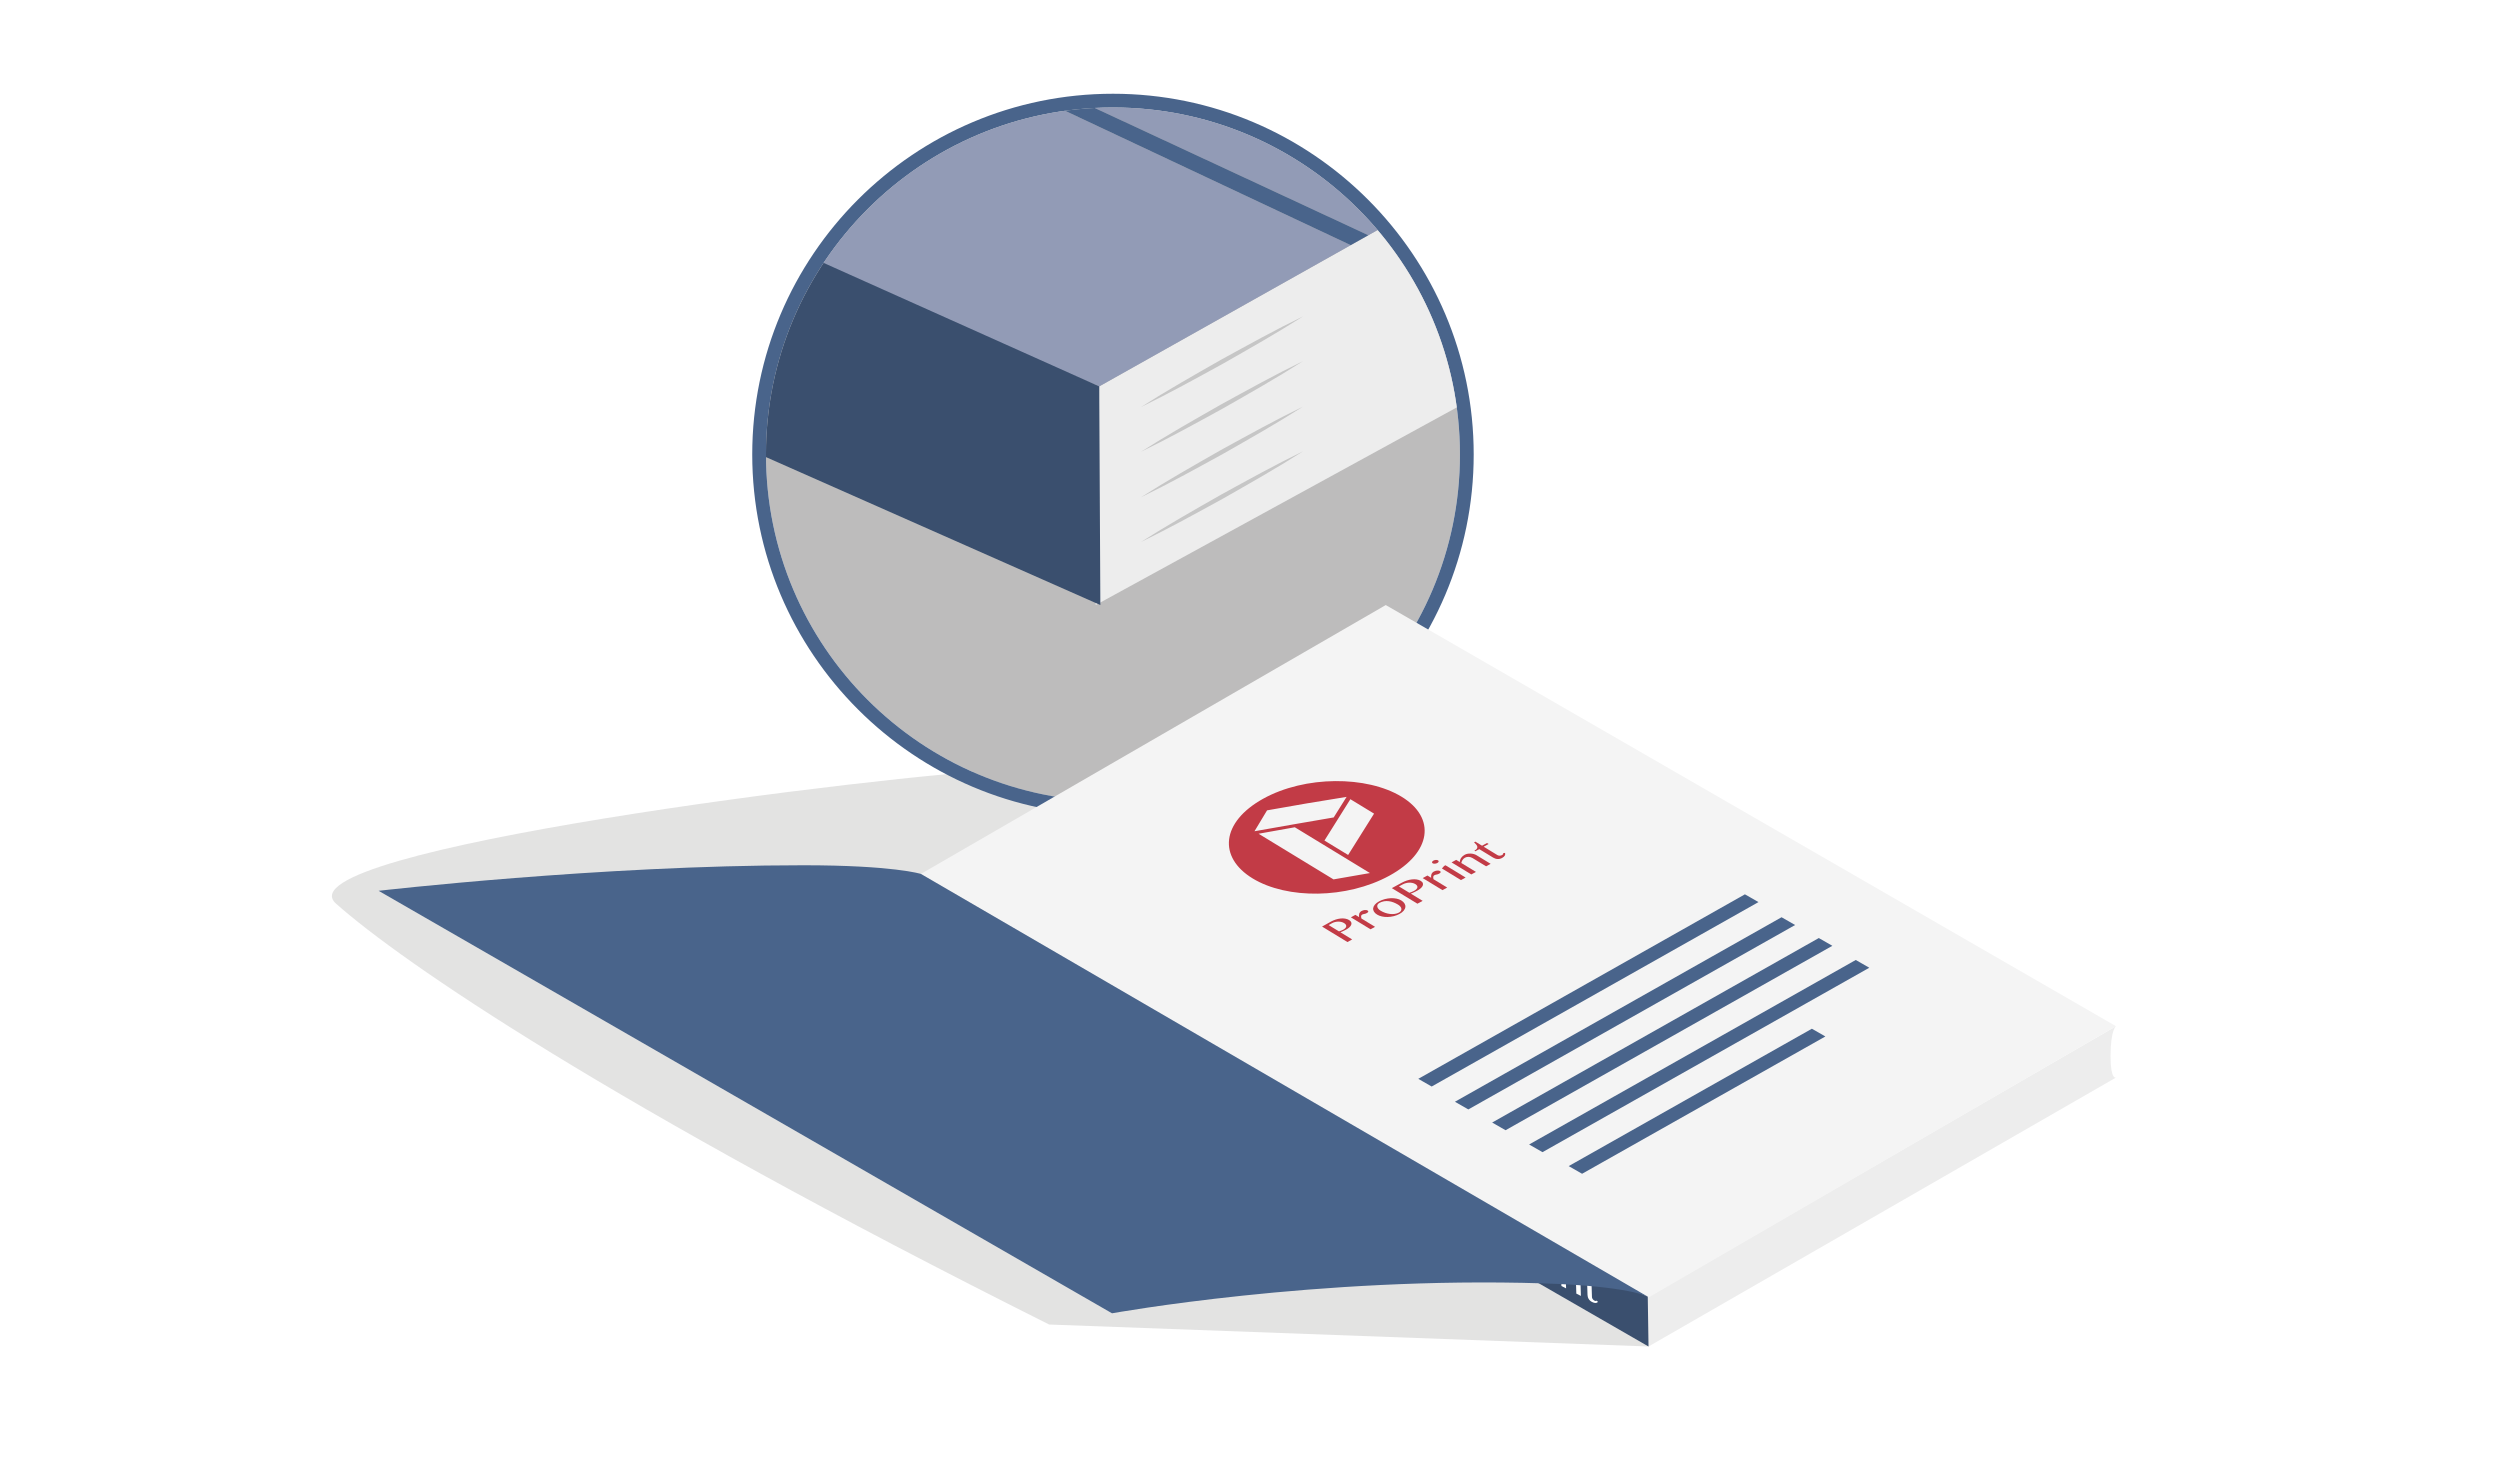<?xml version="1.0" encoding="utf-8"?>
<!-- Generator: Adobe Illustrator 21.1.0, SVG Export Plug-In . SVG Version: 6.00 Build 0)  -->
<svg version="1.1" id="off" xmlns="http://www.w3.org/2000/svg" xmlns:xlink="http://www.w3.org/1999/xlink" x="0px" y="0px"
	 viewBox="0 0 283.465 167.244" enable-background="new 0 0 283.465 167.244" xml:space="preserve">
<filter  id="AI_DesenfoqueGaussiano_4">
	<feGaussianBlur  stdDeviation="4"></feGaussianBlur>
</filter>
<g opacity="0.5" filter="url(#AI_DesenfoqueGaussiano_4)">
	<path fill="#C7C7C6" d="M186.919,152.674l-25.763-54.066c0,0-21.818-12.433-46.275-11.395
		c-14.272,0.606-83.618,9.189-76.772,15.257c7.486,6.635,30.77,22.635,80.847,47.713L186.919,152.674z"/>
</g>
<g>
	<g>
		<g>
			<circle fill="#BDBCBC" cx="126.195" cy="51.532" r="39.342"/>
			<path fill="#49648B" d="M126.195,12.19c21.728,0,39.342,17.614,39.342,39.342c0,21.728-17.614,39.342-39.342,39.342
				c-21.728,0-39.342-17.614-39.342-39.342C86.853,29.804,104.467,12.19,126.195,12.19 M126.195,10.63
				c-22.553,0-40.902,18.349-40.902,40.902c0,22.554,18.349,40.902,40.902,40.902c22.554,0,40.902-18.349,40.902-40.902
				C167.097,28.979,148.749,10.63,126.195,10.63L126.195,10.63z"/>
			<g>
				<defs>
					<circle id="SVGID_1_" cx="126.195" cy="51.532" r="39.342"/>
				</defs>
				<clipPath id="SVGID_2_">
					<use xlink:href="#SVGID_1_"  overflow="visible"/>
				</clipPath>
			</g>
		</g>
		<g>
			<defs>
				<circle id="SVGID_3_" cx="126.195" cy="51.532" r="39.342"/>
			</defs>
			<clipPath id="SVGID_4_">
				<use xlink:href="#SVGID_3_"  overflow="visible"/>
			</clipPath>
			<polygon clip-path="url(#SVGID_4_)" fill="#EDEDED" points="124.232,68.604 263.509,-7.623 246.667,-24.725 124.637,43.81 			"/>
			<g clip-path="url(#SVGID_4_)">
				<path fill="#929BB6" d="M246.667-24.725c0,0-141.493-130.214-181.002,9.783l89.487,41.615L246.667-24.725z"/>
				<path fill="#929BB6" d="M29.092,3.085l95.545,40.726l28.515-16.014l-89.563-42.13C54.879-12.755,39.113-0.945,29.092,3.085z"/>
				<path fill="#49648B" d="M65.665-14.943c-0.649,0.107-1.42,0.49-2.077,0.609l89.563,42.13l2-1.124L65.665-14.943z"/>
			</g>
			<g clip-path="url(#SVGID_4_)">
				<path fill="#C6C6C6" d="M129.366,46.156c2.964-1.895,6.023-3.622,9.074-5.362c3.079-1.69,6.151-3.393,9.317-4.927
					c-2.964,1.896-6.023,3.622-9.074,5.362C135.603,42.919,132.532,44.622,129.366,46.156z"/>
			</g>
			<g clip-path="url(#SVGID_4_)">
				<path fill="#C6C6C6" d="M129.366,51.228c2.964-1.895,6.023-3.622,9.074-5.362c3.079-1.689,6.151-3.393,9.317-4.926
					c-2.964,1.896-6.023,3.622-9.074,5.362C135.603,47.99,132.532,49.693,129.366,51.228z"/>
			</g>
			<g clip-path="url(#SVGID_4_)">
				<path fill="#C6C6C6" d="M129.366,56.384c2.964-1.895,6.023-3.622,9.074-5.362c3.079-1.689,6.151-3.393,9.317-4.926
					c-2.964,1.896-6.023,3.622-9.074,5.362C135.603,53.147,132.532,54.85,129.366,56.384z"/>
			</g>
			<g clip-path="url(#SVGID_4_)">
				<path fill="#C6C6C6" d="M129.366,61.456c2.964-1.895,6.023-3.622,9.074-5.362c3.079-1.69,6.151-3.393,9.317-4.927
					c-2.964,1.896-6.023,3.622-9.074,5.362C135.603,58.218,132.532,59.921,129.366,61.456z"/>
			</g>
			<polygon clip-path="url(#SVGID_4_)" fill="#3A4F6E" points="124.765,68.604 36.972,29.762 29.7,1.28 124.637,43.81 			"/>
			<g clip-path="url(#SVGID_4_)">
				<g>
					<g>
						<g>
							<path fill="#FFFFFF" d="M1.986-3.784c1.851,0.812,2.789,1.223,4.684,2.054C7.45-1.386,8.194-0.976,8.901-0.5
								C9.6-0.024,10.23,0.494,10.768,1.052c0.539,0.557,0.979,1.145,1.317,1.76c0.341,0.614,0.538,1.232,0.589,1.85
								c0.05,0.62-0.048,1.096-0.298,1.43c-0.254,0.331-0.6,0.547-1.047,0.642c-0.443,0.098-0.957,0.088-1.541-0.029
								C9.207,6.59,8.607,6.397,8,6.13C7.742,6.016,7.469,5.89,7.185,5.753c-0.289-0.139-0.563-0.278-0.83-0.417
								c-0.264-0.138-0.509-0.27-0.733-0.394C5.395,4.817,5.215,4.709,5.079,4.618c0.212,2.523,0.318,3.786,0.53,6.309
								c-0.99-0.436-1.483-0.653-2.458-1.082C2.681,4.393,2.452,1.669,1.986-3.784z M5.014,3.856
								c0.28,0.192,0.585,0.392,0.912,0.599C6.253,4.662,6.588,4.84,6.923,4.988c0.545,0.239,1.012,0.373,1.408,0.406
								c0.393,0.031,0.711-0.022,0.963-0.16c0.245-0.139,0.424-0.35,0.532-0.632C9.93,4.317,9.965,3.98,9.932,3.588
								c-0.037-0.456-0.157-0.91-0.37-1.364C9.357,1.771,9.089,1.347,8.763,0.953C8.438,0.559,8.067,0.2,7.643-0.124
								c-0.42-0.322-0.865-0.585-1.329-0.79c-0.714-0.313-1.064-0.467-1.77-0.778C4.729,0.527,4.827,1.637,5.014,3.856z"/>
							<path fill="#FFFFFF" d="M14.319,4.644c0.935,0.413,1.406,0.621,2.348,1.037c0.065,0.794,0.095,1.191,0.16,1.985
								c0.205-0.193,0.433-0.362,0.678-0.514c0.244-0.149,0.503-0.261,0.78-0.333c0.273-0.075,0.562-0.102,0.863-0.082
								c0.301,0.019,0.611,0.101,0.935,0.243c0.258,0.115,0.508,0.259,0.74,0.425c0.228,0.169,0.436,0.347,0.61,0.536
								c0.177,0.188,0.324,0.382,0.432,0.578c0.112,0.197,0.173,0.38,0.187,0.549c0.028,0.34-0.077,0.543-0.306,0.608
								c-0.229,0.065-0.562,0.001-0.996-0.192c-0.272-0.119-0.488-0.24-0.652-0.359c-0.164-0.12-0.317-0.242-0.448-0.36
								c-0.139-0.119-0.274-0.234-0.415-0.342c-0.138-0.109-0.306-0.208-0.509-0.297c-0.158-0.069-0.316-0.099-0.466-0.088
								c-0.153,0.011-0.303,0.055-0.454,0.13c-0.146,0.077-0.294,0.178-0.439,0.306c-0.148,0.127-0.295,0.271-0.44,0.433
								c0.238,2.913,0.354,4.369,0.593,7.281c-0.942-0.418-1.41-0.626-2.345-1.039C14.832,10.948,14.663,8.848,14.319,4.644z"/>
							<path fill="#FFFFFF" d="M30.052,21.98c-0.935-0.417-1.812-0.944-2.629-1.579c-0.814-0.634-1.527-1.318-2.134-2.056
								c-0.61-0.737-1.1-1.5-1.47-2.292c-0.377-0.792-0.593-1.556-0.648-2.293c-0.063-0.777,0.037-1.436,0.304-1.978
								c0.264-0.539,0.662-0.936,1.194-1.19c0.529-0.252,1.182-0.35,1.951-0.292c0.772,0.057,1.629,0.295,2.564,0.71
								c0.942,0.417,1.818,0.936,2.634,1.556c0.812,0.619,1.528,1.294,2.148,2.021c0.623,0.728,1.123,1.479,1.498,2.255
								c0.375,0.778,0.594,1.527,0.65,2.246c0.062,0.798-0.044,1.475-0.313,2.033c-0.276,0.557-0.683,0.969-1.221,1.236
								c-0.541,0.267-1.198,0.374-1.965,0.325C31.845,22.632,30.991,22.399,30.052,21.98z M30.45,21.409
								c0.479,0.215,0.913,0.306,1.296,0.271c0.387-0.031,0.714-0.162,0.979-0.386c0.265-0.225,0.46-0.541,0.587-0.946
								c0.119-0.406,0.162-0.876,0.118-1.404c-0.061-0.757-0.192-1.513-0.398-2.246c-0.205-0.732-0.498-1.422-0.882-2.071
								c-0.383-0.651-0.863-1.241-1.434-1.769c-0.575-0.53-1.263-0.97-2.066-1.326c-0.412-0.183-0.799-0.257-1.161-0.223
								c-0.369,0.032-0.679,0.161-0.943,0.384c-0.269,0.223-0.465,0.531-0.603,0.922c-0.138,0.395-0.182,0.855-0.141,1.384
								c0.062,0.765,0.214,1.526,0.458,2.283c0.243,0.756,0.559,1.463,0.957,2.122c0.391,0.657,0.867,1.25,1.416,1.774
								C29.179,20.703,29.787,21.114,30.45,21.409z"/>
							<path fill="#FFFFFF" d="M38.428,12.3c2.04,0.907,3.06,1.362,5.107,2.271c0.843,0.376,1.641,0.815,2.391,1.317
								c0.755,0.503,1.415,1.043,1.983,1.62c0.569,0.576,1.032,1.178,1.392,1.806c0.353,0.626,0.554,1.25,0.601,1.871
								c0.047,0.624-0.058,1.098-0.327,1.425c-0.268,0.325-0.644,0.529-1.117,0.612c-0.476,0.082-1.027,0.055-1.653-0.083
								c-0.629-0.137-1.266-0.351-1.925-0.645c-0.28-0.124-0.575-0.261-0.882-0.411c-0.311-0.152-0.611-0.302-0.897-0.452
								c-0.29-0.151-0.557-0.294-0.8-0.428c-0.246-0.134-0.444-0.251-0.591-0.349c0.196,2.534,0.295,3.801,0.491,6.334
								c-1.083-0.484-1.624-0.726-2.707-1.209C39.071,20.508,38.854,17.772,38.428,12.3z M41.651,20.087
								c0.306,0.205,0.641,0.419,0.994,0.641c0.357,0.222,0.717,0.415,1.082,0.577c0.589,0.262,1.094,0.417,1.52,0.465
								c0.426,0.047,0.77,0.005,1.041-0.123c0.267-0.131,0.464-0.336,0.579-0.614c0.115-0.282,0.157-0.619,0.127-1.011
								c-0.034-0.459-0.162-0.918-0.382-1.381c-0.216-0.46-0.504-0.895-0.848-1.302c-0.344-0.406-0.741-0.78-1.191-1.119
								c-0.453-0.34-0.932-0.622-1.433-0.846c-0.773-0.343-1.156-0.513-1.926-0.856C41.389,16.745,41.48,17.859,41.651,20.087z"/>
							<path fill="#FFFFFF" d="M51.637,21.212c0.983,0.438,1.473,0.657,2.452,1.094c0.062,0.798,0.093,1.197,0.158,1.995
								c0.212-0.19,0.451-0.355,0.707-0.5c0.252-0.146,0.522-0.254,0.81-0.322c0.281-0.07,0.58-0.093,0.892-0.068
								c0.304,0.024,0.626,0.111,0.957,0.258c0.269,0.12,0.519,0.267,0.755,0.437c0.236,0.171,0.444,0.353,0.626,0.545
								c0.181,0.191,0.328,0.388,0.436,0.585c0.115,0.199,0.18,0.386,0.194,0.554c0.031,0.335-0.081,0.544-0.317,0.605
								c-0.236,0.063-0.573-0.005-1.019-0.204c-0.276-0.124-0.5-0.247-0.667-0.369c-0.171-0.123-0.324-0.247-0.467-0.369
								c-0.136-0.121-0.278-0.238-0.419-0.348c-0.142-0.111-0.317-0.213-0.523-0.306c-0.162-0.072-0.32-0.103-0.481-0.096
								c-0.161,0.009-0.315,0.049-0.472,0.122c-0.154,0.075-0.305,0.173-0.457,0.298c-0.156,0.124-0.31,0.266-0.462,0.426
								c0.233,2.927,0.346,4.39,0.575,7.318c-0.98-0.438-1.469-0.657-2.453-1.096C52.132,27.547,51.969,25.437,51.637,21.212z"/>
							<path fill="#FFFFFF" d="M61.982,20.612c0.192,0.085,0.375,0.195,0.554,0.328c0.172,0.131,0.324,0.273,0.458,0.424
								c0.135,0.151,0.243,0.308,0.33,0.469c0.084,0.163,0.135,0.316,0.146,0.46c0.011,0.144-0.015,0.264-0.082,0.358
								c-0.064,0.093-0.155,0.159-0.274,0.198c-0.119,0.039-0.262,0.048-0.425,0.029c-0.168-0.023-0.349-0.075-0.536-0.161
								c-0.192-0.085-0.371-0.194-0.543-0.322c-0.172-0.131-0.327-0.273-0.462-0.424c-0.132-0.151-0.243-0.308-0.33-0.47
								c-0.083-0.161-0.135-0.316-0.146-0.46c-0.008-0.143,0.019-0.262,0.082-0.358c0.068-0.093,0.159-0.159,0.278-0.198
								c0.116-0.039,0.259-0.048,0.422-0.028C61.617,20.475,61.79,20.526,61.982,20.612z M61.256,25.875
								c0.667,0.067,1.001,0.099,1.664,0.166c0.284,0.126,0.427,0.19,0.711,0.316c0.341,4.312,0.515,6.468,0.857,10.781
								c-0.968-0.432-1.454-0.648-2.427-1.082C61.741,31.983,61.576,29.947,61.256,25.875z"/>
							<path fill="#FFFFFF" d="M66.6,27.894c0.965,0.432,1.451,0.647,2.409,1.077c0.066,0.77,0.099,1.156,0.161,1.927
								c0.669-0.39,1.379-0.588,2.137-0.594c0.758-0.007,1.542,0.172,2.349,0.533c0.416,0.186,0.811,0.444,1.19,0.774
								c0.386,0.332,0.719,0.699,1.01,1.109c0.292,0.408,0.537,0.842,0.725,1.301c0.192,0.459,0.301,0.907,0.336,1.346
								c0.247,3.027,0.376,4.542,0.623,7.57c-0.946-0.418-1.421-0.628-2.371-1.05c-0.236-2.889-0.354-4.332-0.59-7.219
								c-0.058-0.696-0.279-1.3-0.663-1.822c-0.387-0.519-0.855-0.901-1.415-1.151c-0.254-0.113-0.523-0.198-0.799-0.251
								c-0.276-0.054-0.556-0.08-0.84-0.076c-0.277,0.004-0.558,0.033-0.837,0.091c-0.275,0.055-0.541,0.139-0.793,0.247
								c0.254,3.13,0.378,4.695,0.628,7.826c-0.961-0.428-1.447-0.643-2.412-1.074C67.109,34.231,66.939,32.118,66.6,27.894z"/>
							<path fill="#FFFFFF" d="M86.303,45.507c-0.266,0.349-0.638,0.552-1.12,0.61c-0.486,0.058-1.1-0.077-1.851-0.407
								c-0.386-0.17-0.731-0.379-1.023-0.622c-0.299-0.245-0.549-0.515-0.759-0.815c-0.206-0.299-0.366-0.618-0.479-0.959
								c-0.12-0.341-0.191-0.695-0.222-1.062c-0.248-2.97-0.37-4.453-0.618-7.421c-0.81-0.361-1.215-0.542-2.033-0.907
								c-0.015-0.208-0.025-0.312-0.04-0.52c0.659,0.295,1.189,0.429,1.591,0.404c0.405-0.024,0.725-0.158,0.963-0.401
								c0.238-0.243,0.412-0.57,0.524-0.979c0.112-0.408,0.203-0.854,0.272-1.339c0.262,0.118,0.394,0.178,0.659,0.295
								c0.121,1.437,0.181,2.156,0.302,3.594c1.038,0.464,1.554,0.694,2.585,1.152c0.029,0.352,0.044,0.527,0.073,0.879
								c-1.031-0.458-1.546-0.688-2.588-1.151c0.251,2.965,0.373,4.447,0.62,7.414c0.017,0.157,0.061,0.32,0.138,0.484
								c0.073,0.165,0.171,0.324,0.291,0.475c0.117,0.15,0.258,0.288,0.419,0.415c0.161,0.128,0.326,0.23,0.495,0.304
								c0.258,0.114,0.491,0.16,0.689,0.138c0.205-0.021,0.378-0.081,0.515-0.182C85.946,45.146,86.067,45.268,86.303,45.507z"/>
						</g>
					</g>
				</g>
			</g>
		</g>
		<path fill="#EDEDED" d="M187.216,146.844c0,0-1.44-1.084-1.389,1.655c0.051,2.738,1.093,4.174,1.093,4.174l53.007-30.494
			c0,0-0.619,0.334-0.619-2.437c0-2.992,0.619-3.384,0.619-3.384L187.216,146.844z"/>
		<polygon fill="#F4F4F4" points="104.415,99.089 186.74,147.222 239.927,116.359 157.126,68.604 		"/>
		<g>
			<path fill="#3A4F6E" d="M186.919,152.674c0,0.01-0.086-5.652-0.086-5.652l-0.845-0.4L166.64,135.47l-62.521-28.289l0.296,1.669
				l65.436,33.991l0,0L186.919,152.674z"/>
			<g>
				<g>
					<g>
						<path fill="#FFFFFF" d="M162.883,135.587c0.405,0.204,0.61,0.307,1.025,0.515c0.171,0.086,0.333,0.187,0.485,0.301
							c0.151,0.115,0.286,0.238,0.4,0.37c0.114,0.131,0.206,0.268,0.274,0.41c0.069,0.142,0.106,0.282,0.11,0.421
							c0.004,0.139-0.024,0.245-0.084,0.317c-0.061,0.071-0.141,0.115-0.242,0.132c-0.1,0.017-0.215,0.008-0.345-0.025
							c-0.129-0.033-0.261-0.083-0.394-0.15c-0.056-0.029-0.116-0.06-0.178-0.094c-0.063-0.035-0.123-0.069-0.181-0.103
							c-0.057-0.034-0.111-0.066-0.16-0.097c-0.049-0.031-0.089-0.057-0.118-0.079c0.018,0.568,0.027,0.852,0.045,1.419
							c-0.217-0.109-0.325-0.164-0.538-0.271C162.943,137.426,162.923,136.813,162.883,135.587z M163.471,137.333
							c0.061,0.046,0.126,0.095,0.197,0.145c0.071,0.05,0.144,0.094,0.217,0.131c0.119,0.06,0.222,0.095,0.311,0.108
							c0.088,0.012,0.159,0.003,0.218-0.025c0.057-0.028,0.099-0.074,0.127-0.135c0.027-0.063,0.038-0.138,0.036-0.226
							c-0.003-0.102-0.025-0.206-0.067-0.31c-0.04-0.104-0.096-0.202-0.164-0.294c-0.068-0.092-0.147-0.177-0.238-0.254
							c-0.09-0.077-0.187-0.141-0.288-0.192c-0.156-0.078-0.233-0.117-0.387-0.195C163.447,136.584,163.455,136.834,163.471,137.333
							z"/>
						<path fill="#FFFFFF" d="M165.546,137.619c0.204,0.104,0.308,0.156,0.514,0.26c0.005,0.178,0.007,0.268,0.012,0.446
							c0.048-0.041,0.101-0.076,0.158-0.107c0.057-0.031,0.116-0.053,0.179-0.065c0.062-0.014,0.127-0.016,0.194-0.008
							c0.067,0.008,0.136,0.03,0.206,0.065c0.056,0.029,0.111,0.064,0.161,0.104c0.049,0.04,0.094,0.083,0.13,0.127
							c0.037,0.044,0.068,0.09,0.09,0.135c0.023,0.046,0.034,0.087,0.035,0.125c0.002,0.077-0.024,0.121-0.076,0.132
							c-0.052,0.012-0.126-0.006-0.221-0.055c-0.06-0.03-0.107-0.06-0.142-0.088c-0.035-0.029-0.068-0.058-0.096-0.086
							c-0.03-0.028-0.059-0.056-0.089-0.081c-0.03-0.026-0.066-0.05-0.11-0.073c-0.035-0.017-0.07-0.026-0.103-0.025
							c-0.034,0.001-0.068,0.009-0.103,0.024c-0.034,0.016-0.068,0.036-0.102,0.063c-0.035,0.027-0.069,0.057-0.104,0.092
							c0.019,0.655,0.028,0.982,0.047,1.638c-0.206-0.105-0.308-0.157-0.513-0.26C165.586,139.037,165.574,138.565,165.546,137.619z
							"/>
						<path fill="#FFFFFF" d="M168.865,141.687c-0.205-0.104-0.395-0.233-0.57-0.384c-0.175-0.152-0.327-0.313-0.454-0.486
							c-0.128-0.172-0.229-0.349-0.302-0.531c-0.075-0.182-0.115-0.356-0.118-0.521c-0.005-0.175,0.025-0.321,0.092-0.439
							c0.065-0.118,0.159-0.202,0.281-0.252c0.122-0.05,0.269-0.064,0.44-0.042c0.172,0.022,0.361,0.085,0.566,0.189
							c0.206,0.105,0.396,0.231,0.572,0.38c0.174,0.148,0.327,0.308,0.457,0.478c0.131,0.17,0.234,0.344,0.309,0.523
							c0.075,0.178,0.115,0.349,0.119,0.511c0.004,0.18-0.027,0.33-0.094,0.451c-0.068,0.122-0.164,0.209-0.288,0.262
							c-0.124,0.053-0.273,0.07-0.444,0.05C169.259,141.854,169.07,141.792,168.865,141.687z M168.961,141.564
							c0.105,0.054,0.201,0.079,0.287,0.076c0.087-0.002,0.162-0.028,0.224-0.075c0.062-0.047,0.11-0.116,0.143-0.205
							c0.032-0.09,0.047-0.194,0.043-0.313c-0.005-0.17-0.025-0.341-0.063-0.508c-0.037-0.166-0.095-0.324-0.173-0.474
							c-0.078-0.15-0.179-0.288-0.3-0.413c-0.123-0.126-0.271-0.232-0.447-0.321c-0.09-0.046-0.176-0.067-0.258-0.064
							c-0.083,0.003-0.154,0.028-0.216,0.075c-0.063,0.047-0.11,0.114-0.146,0.2c-0.036,0.087-0.051,0.189-0.048,0.308
							c0.005,0.172,0.03,0.344,0.076,0.517c0.046,0.172,0.108,0.334,0.189,0.486c0.08,0.152,0.18,0.29,0.296,0.414
							C168.685,141.391,168.816,141.49,168.961,141.564z"/>
						<path fill="#FFFFFF" d="M170.855,139.618c0.446,0.227,0.669,0.341,1.117,0.569c0.184,0.094,0.358,0.202,0.52,0.323
							c0.163,0.121,0.305,0.25,0.425,0.386c0.121,0.136,0.217,0.276,0.29,0.421c0.072,0.144,0.109,0.286,0.113,0.426
							c0.003,0.14-0.026,0.245-0.09,0.315c-0.064,0.07-0.15,0.111-0.257,0.124c-0.108,0.013-0.231,0-0.369-0.038
							c-0.139-0.038-0.279-0.094-0.423-0.167c-0.061-0.031-0.126-0.065-0.193-0.103c-0.068-0.038-0.133-0.075-0.196-0.112
							c-0.063-0.037-0.121-0.072-0.174-0.105c-0.053-0.033-0.096-0.062-0.128-0.085c0.014,0.57,0.021,0.855,0.035,1.424
							c-0.237-0.121-0.355-0.182-0.592-0.303C170.902,141.464,170.886,140.848,170.855,139.618z M171.485,141.4
							c0.066,0.049,0.139,0.101,0.215,0.155c0.077,0.054,0.156,0.101,0.236,0.142c0.129,0.066,0.24,0.106,0.335,0.122
							c0.095,0.015,0.172,0.01,0.234-0.015c0.062-0.026,0.108-0.07,0.137-0.131c0.029-0.062,0.042-0.137,0.04-0.225
							c-0.002-0.103-0.025-0.208-0.069-0.314c-0.043-0.106-0.102-0.206-0.174-0.302c-0.072-0.095-0.157-0.183-0.254-0.265
							c-0.097-0.082-0.201-0.15-0.311-0.206c-0.169-0.086-0.253-0.129-0.421-0.214C171.466,140.648,171.473,140.899,171.485,141.4z"
							/>
						<path fill="#FFFFFF" d="M173.708,141.77c0.215,0.109,0.322,0.164,0.536,0.274c0.004,0.179,0.007,0.269,0.012,0.449
							c0.05-0.04,0.105-0.074,0.164-0.104c0.058-0.03,0.12-0.051,0.185-0.063c0.064-0.012,0.131-0.014,0.201-0.005
							c0.068,0.009,0.139,0.032,0.211,0.069c0.059,0.03,0.113,0.066,0.164,0.107c0.051,0.041,0.095,0.084,0.134,0.129
							c0.038,0.045,0.069,0.091,0.091,0.136c0.023,0.046,0.036,0.089,0.037,0.126c0.003,0.075-0.024,0.121-0.078,0.132
							c-0.054,0.011-0.128-0.008-0.226-0.058c-0.06-0.031-0.109-0.061-0.145-0.09c-0.037-0.03-0.07-0.059-0.1-0.088
							c-0.029-0.029-0.059-0.057-0.09-0.083c-0.03-0.027-0.069-0.052-0.114-0.075c-0.035-0.018-0.071-0.027-0.107-0.027
							c-0.036,0-0.071,0.007-0.107,0.022c-0.035,0.015-0.07,0.035-0.106,0.061c-0.036,0.026-0.072,0.056-0.108,0.09
							c0.018,0.658,0.026,0.987,0.043,1.646c-0.214-0.11-0.321-0.165-0.536-0.274C173.744,143.194,173.733,142.719,173.708,141.77z"
							/>
						<path fill="#FFFFFF" d="M176.032,141.757c0.042,0.021,0.082,0.048,0.12,0.08c0.037,0.031,0.069,0.065,0.098,0.1
							c0.028,0.035,0.051,0.072,0.068,0.109c0.017,0.038,0.027,0.072,0.027,0.105c0.001,0.033-0.006,0.059-0.023,0.079
							c-0.016,0.02-0.037,0.034-0.064,0.041c-0.027,0.007-0.059,0.008-0.096,0.001c-0.037-0.007-0.077-0.021-0.118-0.042
							c-0.042-0.021-0.081-0.048-0.118-0.079c-0.037-0.031-0.07-0.065-0.099-0.101c-0.028-0.035-0.051-0.072-0.068-0.109
							c-0.017-0.037-0.026-0.072-0.027-0.105c0-0.032,0.007-0.059,0.023-0.079c0.016-0.02,0.037-0.034,0.064-0.041
							c0.026-0.007,0.058-0.008,0.095-0.001C175.952,141.722,175.99,141.736,176.032,141.757z M175.807,142.927
							c0.149,0.023,0.223,0.034,0.371,0.057c0.062,0.032,0.093,0.048,0.155,0.079c0.026,0.97,0.039,1.455,0.065,2.425
							c-0.212-0.108-0.318-0.162-0.531-0.271C175.844,144.301,175.831,143.843,175.807,142.927z"/>
						<path fill="#FFFFFF" d="M176.98,143.442c0.211,0.108,0.317,0.162,0.527,0.27c0.006,0.173,0.008,0.26,0.013,0.433
							c0.154-0.079,0.316-0.115,0.486-0.108c0.17,0.008,0.343,0.057,0.52,0.147c0.091,0.047,0.177,0.109,0.257,0.187
							c0.082,0.079,0.153,0.165,0.213,0.26c0.061,0.095,0.11,0.195,0.147,0.3c0.038,0.105,0.057,0.207,0.059,0.305
							c0.02,0.681,0.031,1.021,0.05,1.702c-0.207-0.105-0.311-0.157-0.519-0.263c-0.019-0.65-0.028-0.974-0.047-1.624
							c-0.005-0.156-0.047-0.294-0.127-0.416c-0.081-0.121-0.181-0.212-0.303-0.274c-0.056-0.028-0.115-0.05-0.176-0.066
							c-0.061-0.016-0.124-0.025-0.187-0.027c-0.062-0.002-0.126,0.001-0.189,0.01c-0.062,0.009-0.123,0.025-0.18,0.046
							c0.02,0.704,0.029,1.056,0.048,1.76c-0.21-0.107-0.316-0.161-0.527-0.269C177.02,144.867,177.007,144.392,176.98,143.442z"/>
						<path fill="#FFFFFF" d="M181.185,147.619c-0.064,0.075-0.15,0.116-0.258,0.123c-0.109,0.007-0.246-0.03-0.41-0.113
							c-0.084-0.043-0.159-0.093-0.222-0.151c-0.064-0.058-0.117-0.122-0.16-0.192c-0.043-0.07-0.075-0.143-0.096-0.22
							c-0.023-0.078-0.035-0.158-0.037-0.24c-0.02-0.668-0.031-1.002-0.051-1.669c-0.177-0.09-0.266-0.136-0.445-0.227
							c-0.001-0.047-0.002-0.07-0.003-0.117c0.144,0.074,0.261,0.11,0.351,0.109c0.091,0,0.164-0.027,0.221-0.078
							c0.056-0.052,0.099-0.123,0.129-0.213c0.03-0.09,0.056-0.189,0.077-0.297c0.057,0.029,0.086,0.044,0.144,0.074
							c0.01,0.323,0.015,0.485,0.025,0.808c0.227,0.116,0.34,0.174,0.565,0.288c0.002,0.079,0.004,0.119,0.006,0.198
							c-0.225-0.115-0.338-0.172-0.566-0.288c0.021,0.667,0.031,1,0.052,1.668c0.002,0.035,0.01,0.072,0.025,0.11
							c0.014,0.038,0.034,0.074,0.06,0.11c0.025,0.035,0.054,0.068,0.089,0.098c0.034,0.031,0.07,0.055,0.107,0.074
							c0.056,0.028,0.108,0.042,0.153,0.039c0.046-0.002,0.085-0.014,0.117-0.035C181.109,147.534,181.135,147.562,181.185,147.619z
							"/>
					</g>
				</g>
			</g>
		</g>
		<path fill="#49648B" d="M104.415,99.089l82.418,47.933c0,0-2.019-1.191-11.842-1.505c-25.63-0.82-48.902,3.393-48.902,3.393
			l-83.16-47.905c0,0,25.074-2.897,48.135-2.897C101.327,98.107,104.415,99.089,104.415,99.089z"/>
	</g>
	<path fill="#C23B46" d="M143.208,90.574c-4.755,2.648-5.103,6.634-1.181,9.024c3.922,2.389,10.696,2.32,15.496-0.3
		c4.802-2.62,5.329-6.566,1.4-8.96C154.994,87.945,147.963,87.926,143.208,90.574 M155.332,98.992
		c-1.663,0.29-2.491,0.434-4.13,0.719c-3.399-2.071-5.098-3.106-8.496-5.177c1.629-0.29,2.452-0.439,4.108-0.734
		C150.221,95.877,151.925,96.915,155.332,98.992 M155.799,92.254c-1.154,1.842-1.76,2.799-2.939,4.687
		c-1.074-0.654-1.611-0.981-2.685-1.636c1.176-1.892,1.78-2.848,2.939-4.687C154.188,91.272,154.725,91.599,155.799,92.254
		 M151.222,92.686c-3.615,0.612-5.441,0.944-8.98,1.566c0.557-0.943,0.844-1.419,1.424-2.369c3.59-0.635,5.426-0.958,9.018-1.528
		C152.105,91.276,151.811,91.744,151.222,92.686"/>
	<path fill="#C23B46" d="M149.903,105.059c0.398-0.223,0.6-0.336,1.009-0.563c0.169-0.093,0.346-0.17,0.531-0.23
		c0.186-0.061,0.369-0.101,0.551-0.12c0.18-0.019,0.355-0.015,0.523,0.012c0.167,0.026,0.316,0.079,0.447,0.159
		c0.131,0.081,0.214,0.167,0.249,0.261c0.035,0.094,0.033,0.189-0.004,0.284c-0.037,0.095-0.105,0.188-0.203,0.279
		c-0.098,0.09-0.214,0.172-0.345,0.245c-0.057,0.031-0.117,0.063-0.18,0.095c-0.065,0.033-0.129,0.064-0.19,0.093
		c-0.063,0.029-0.12,0.055-0.174,0.078c-0.054,0.023-0.099,0.042-0.135,0.053c0.534,0.326,0.801,0.488,1.334,0.813
		c-0.215,0.12-0.32,0.179-0.532,0.297C151.632,106.112,151.056,105.761,149.903,105.059 M151.822,105.606
		c0.075-0.024,0.154-0.052,0.237-0.082c0.084-0.029,0.162-0.066,0.235-0.105c0.117-0.066,0.204-0.132,0.261-0.2
		c0.057-0.067,0.087-0.134,0.091-0.2c0.003-0.066-0.016-0.129-0.058-0.189c-0.044-0.06-0.107-0.116-0.19-0.167
		c-0.097-0.059-0.204-0.101-0.322-0.129c-0.117-0.026-0.237-0.039-0.357-0.036c-0.121,0.004-0.24,0.02-0.36,0.051
		c-0.118,0.031-0.228,0.074-0.327,0.129c-0.155,0.085-0.23,0.128-0.383,0.214C151.118,105.178,151.352,105.32,151.822,105.606"/>
	<path fill="#C23B46" d="M153.171,104.013c0.203-0.112,0.305-0.168,0.511-0.281c0.168,0.102,0.251,0.153,0.42,0.257
		c-0.012-0.066-0.018-0.132-0.016-0.198c0.003-0.067,0.013-0.13,0.033-0.191c0.02-0.061,0.051-0.118,0.094-0.17
		c0.043-0.052,0.099-0.098,0.169-0.136c0.058-0.032,0.118-0.056,0.181-0.075c0.063-0.018,0.126-0.029,0.187-0.035
		c0.061-0.005,0.119-0.004,0.172,0.004c0.053,0.009,0.099,0.024,0.135,0.045c0.072,0.043,0.099,0.092,0.084,0.143
		c-0.018,0.051-0.073,0.103-0.168,0.155c-0.058,0.032-0.11,0.055-0.156,0.068c-0.045,0.013-0.089,0.023-0.13,0.031
		c-0.041,0.008-0.083,0.016-0.122,0.026c-0.04,0.01-0.082,0.027-0.125,0.051c-0.034,0.018-0.06,0.043-0.077,0.072
		c-0.018,0.03-0.029,0.064-0.032,0.102c-0.003,0.038-0.002,0.079,0.005,0.125c0.006,0.045,0.017,0.093,0.031,0.142
		c0.618,0.376,0.926,0.564,1.543,0.941c-0.205,0.112-0.308,0.168-0.511,0.28C154.506,104.827,154.062,104.555,153.171,104.013"/>
	<path fill="#C23B46" d="M158.691,103.624c-0.205,0.111-0.424,0.197-0.657,0.255c-0.233,0.058-0.463,0.09-0.69,0.095
		c-0.229,0.007-0.445-0.014-0.653-0.06c-0.208-0.046-0.39-0.116-0.546-0.212c-0.165-0.1-0.285-0.214-0.359-0.34
		c-0.074-0.127-0.104-0.257-0.087-0.39c0.018-0.134,0.081-0.266,0.192-0.399c0.11-0.133,0.269-0.255,0.473-0.367
		c0.205-0.112,0.423-0.199,0.653-0.258c0.23-0.06,0.458-0.094,0.684-0.104c0.227-0.009,0.443,0.008,0.649,0.05
		c0.205,0.043,0.384,0.11,0.537,0.204c0.17,0.104,0.292,0.22,0.37,0.35c0.078,0.13,0.109,0.263,0.093,0.4
		c-0.016,0.137-0.078,0.274-0.187,0.407C159.054,103.39,158.896,103.512,158.691,103.624 M158.627,103.469
		c0.105-0.057,0.18-0.124,0.222-0.199c0.043-0.076,0.059-0.154,0.048-0.234c-0.01-0.082-0.049-0.163-0.116-0.244
		c-0.065-0.08-0.155-0.155-0.268-0.224c-0.162-0.099-0.33-0.181-0.505-0.25c-0.173-0.067-0.351-0.112-0.532-0.135
		c-0.181-0.023-0.362-0.021-0.541,0.008c-0.181,0.03-0.359,0.092-0.534,0.187c-0.089,0.05-0.154,0.11-0.194,0.182
		c-0.04,0.071-0.056,0.147-0.044,0.227c0.01,0.081,0.047,0.162,0.109,0.243c0.062,0.082,0.149,0.157,0.261,0.225
		c0.162,0.099,0.335,0.18,0.519,0.245c0.184,0.064,0.368,0.106,0.552,0.129c0.184,0.022,0.364,0.02,0.54-0.005
		C158.321,103.6,158.482,103.549,158.627,103.469"/>
	<path fill="#C23B46" d="M157.814,100.701c0.445-0.243,0.669-0.365,1.117-0.608c0.184-0.101,0.376-0.183,0.573-0.25
		c0.199-0.065,0.392-0.109,0.583-0.13c0.189-0.022,0.371-0.021,0.544,0.005c0.172,0.025,0.324,0.078,0.456,0.158
		c0.131,0.081,0.214,0.169,0.244,0.265c0.031,0.096,0.025,0.193-0.019,0.291c-0.044,0.1-0.12,0.196-0.229,0.291
		s-0.235,0.181-0.378,0.259c-0.061,0.034-0.127,0.067-0.197,0.102c-0.07,0.035-0.139,0.069-0.206,0.1
		c-0.068,0.03-0.132,0.059-0.19,0.084c-0.059,0.026-0.108,0.044-0.147,0.058c0.537,0.328,0.806,0.492,1.344,0.819
		c-0.237,0.129-0.357,0.193-0.593,0.323C159.555,101.763,158.974,101.409,157.814,100.701 M159.802,101.229
		c0.081-0.027,0.168-0.056,0.258-0.09c0.091-0.033,0.176-0.071,0.256-0.115c0.128-0.07,0.224-0.141,0.289-0.211
		c0.065-0.071,0.101-0.141,0.109-0.209c0.009-0.067-0.008-0.133-0.05-0.194c-0.042-0.062-0.103-0.117-0.188-0.168
		c-0.097-0.06-0.206-0.103-0.327-0.128c-0.122-0.027-0.246-0.037-0.373-0.033c-0.126,0.005-0.253,0.024-0.38,0.058
		c-0.127,0.034-0.244,0.081-0.355,0.141c-0.169,0.092-0.252,0.137-0.421,0.229C159.093,100.798,159.328,100.941,159.802,101.229"/>
	<path fill="#C23B46" d="M161.314,99.563c0.215-0.117,0.323-0.175,0.536-0.291c0.17,0.104,0.255,0.155,0.424,0.257
		c-0.01-0.066-0.015-0.133-0.01-0.201c0.003-0.067,0.016-0.133,0.039-0.194c0.022-0.062,0.055-0.12,0.1-0.173
		c0.046-0.054,0.103-0.1,0.176-0.139c0.059-0.032,0.121-0.057,0.185-0.076c0.066-0.018,0.129-0.03,0.191-0.036
		c0.063-0.005,0.121-0.004,0.175,0.003c0.055,0.008,0.101,0.023,0.137,0.046c0.072,0.043,0.099,0.092,0.083,0.143
		c-0.018,0.053-0.076,0.105-0.173,0.159c-0.061,0.032-0.114,0.055-0.16,0.069c-0.046,0.013-0.091,0.024-0.134,0.032
		c-0.043,0.008-0.084,0.017-0.124,0.027c-0.041,0.01-0.084,0.027-0.13,0.053c-0.036,0.019-0.062,0.043-0.081,0.074
		c-0.019,0.03-0.031,0.064-0.036,0.103c-0.005,0.039-0.005,0.081,0.001,0.128c0.005,0.046,0.015,0.094,0.027,0.145
		c0.622,0.378,0.932,0.567,1.553,0.947c-0.214,0.116-0.322,0.174-0.536,0.291C162.658,100.382,162.21,100.11,161.314,99.563"/>
	<path fill="#C23B46" d="M162.523,97.582c0.043-0.022,0.088-0.04,0.137-0.054c0.049-0.013,0.097-0.021,0.145-0.023
		c0.047-0.003,0.093,0,0.137,0.007c0.044,0.008,0.081,0.021,0.112,0.039c0.03,0.019,0.05,0.041,0.061,0.067
		c0.01,0.026,0.013,0.052,0.005,0.078c-0.008,0.028-0.024,0.055-0.05,0.083c-0.025,0.028-0.059,0.053-0.102,0.076
		c-0.042,0.022-0.086,0.04-0.134,0.053c-0.049,0.012-0.097,0.02-0.145,0.023c-0.047,0.004-0.094,0.001-0.137-0.007
		c-0.044-0.007-0.081-0.02-0.111-0.039c-0.031-0.019-0.051-0.041-0.061-0.066c-0.011-0.026-0.013-0.052-0.005-0.079
		c0.008-0.027,0.023-0.055,0.049-0.082C162.448,97.63,162.481,97.604,162.523,97.582 M163.492,98.473
		c0.098-0.113,0.149-0.169,0.247-0.281c0.063-0.034,0.093-0.051,0.155-0.085c0.915,0.557,1.372,0.836,2.286,1.394
		c-0.211,0.115-0.316,0.173-0.529,0.289C164.787,99.262,164.356,98.999,163.492,98.473"/>
	<path fill="#C23B46" d="M164.586,97.783c0.211-0.115,0.316-0.172,0.526-0.287c0.164,0.1,0.245,0.15,0.408,0.25
		c0.009-0.18,0.06-0.338,0.156-0.478c0.096-0.14,0.232-0.257,0.409-0.354c0.09-0.049,0.193-0.085,0.308-0.107
		c0.116-0.022,0.232-0.03,0.352-0.025c0.12,0.004,0.238,0.023,0.355,0.054c0.117,0.031,0.222,0.076,0.314,0.132
		c0.642,0.391,0.962,0.586,1.604,0.977c-0.205,0.113-0.308,0.17-0.514,0.283c-0.612-0.372-0.918-0.558-1.529-0.931
		c-0.148-0.09-0.299-0.136-0.453-0.141c-0.154-0.003-0.291,0.028-0.413,0.093c-0.055,0.031-0.106,0.067-0.152,0.11
		c-0.047,0.044-0.088,0.091-0.123,0.144c-0.036,0.052-0.065,0.108-0.09,0.167c-0.024,0.059-0.042,0.119-0.052,0.182
		c0.663,0.404,0.996,0.606,1.659,1.01c-0.21,0.115-0.315,0.173-0.524,0.288C165.93,98.601,165.482,98.329,164.586,97.783"/>
	<path fill="#C23B46" d="M170.649,96.708c0.037,0.099,0.03,0.197-0.02,0.294c-0.05,0.096-0.156,0.19-0.317,0.28
		c-0.084,0.046-0.17,0.079-0.256,0.098c-0.087,0.019-0.174,0.026-0.26,0.021c-0.087-0.005-0.171-0.021-0.254-0.049
		c-0.083-0.029-0.164-0.066-0.242-0.113c-0.629-0.383-0.943-0.574-1.571-0.958c-0.176,0.097-0.265,0.145-0.443,0.242
		c-0.044-0.027-0.066-0.039-0.111-0.067c0.144-0.078,0.239-0.157,0.285-0.233c0.047-0.078,0.062-0.157,0.043-0.235
		c-0.019-0.078-0.062-0.157-0.131-0.238c-0.067-0.079-0.144-0.16-0.233-0.243c0.057-0.031,0.086-0.046,0.143-0.078
		c0.304,0.185,0.456,0.278,0.761,0.463c0.226-0.124,0.338-0.185,0.562-0.308c0.074,0.046,0.111,0.068,0.186,0.114
		c-0.223,0.122-0.336,0.184-0.562,0.308c0.628,0.383,0.941,0.574,1.569,0.957c0.033,0.02,0.071,0.034,0.114,0.044
		c0.043,0.01,0.087,0.015,0.133,0.015c0.045-0.001,0.09-0.006,0.137-0.018c0.045-0.011,0.088-0.027,0.124-0.047
		c0.056-0.03,0.094-0.066,0.115-0.106c0.021-0.04,0.031-0.08,0.029-0.121C170.531,96.722,170.57,96.717,170.649,96.708"/>
</g>
<polygon fill="#49648B" points="199.386,102.285 197.849,101.404 160.813,122.325 162.333,123.196 "/>
<polygon fill="#49648B" points="203.541,104.883 202.004,104.002 164.968,124.923 166.488,125.794 "/>
<polygon fill="#49648B" points="207.763,107.241 206.227,106.36 169.191,127.28 170.71,128.151 "/>
<polygon fill="#49648B" points="211.952,109.728 210.416,108.848 173.38,129.768 174.899,130.639 "/>
<polygon fill="#49648B" points="177.867,132.219 179.386,133.089 206.972,117.52 205.44,116.643 "/>
</svg>
